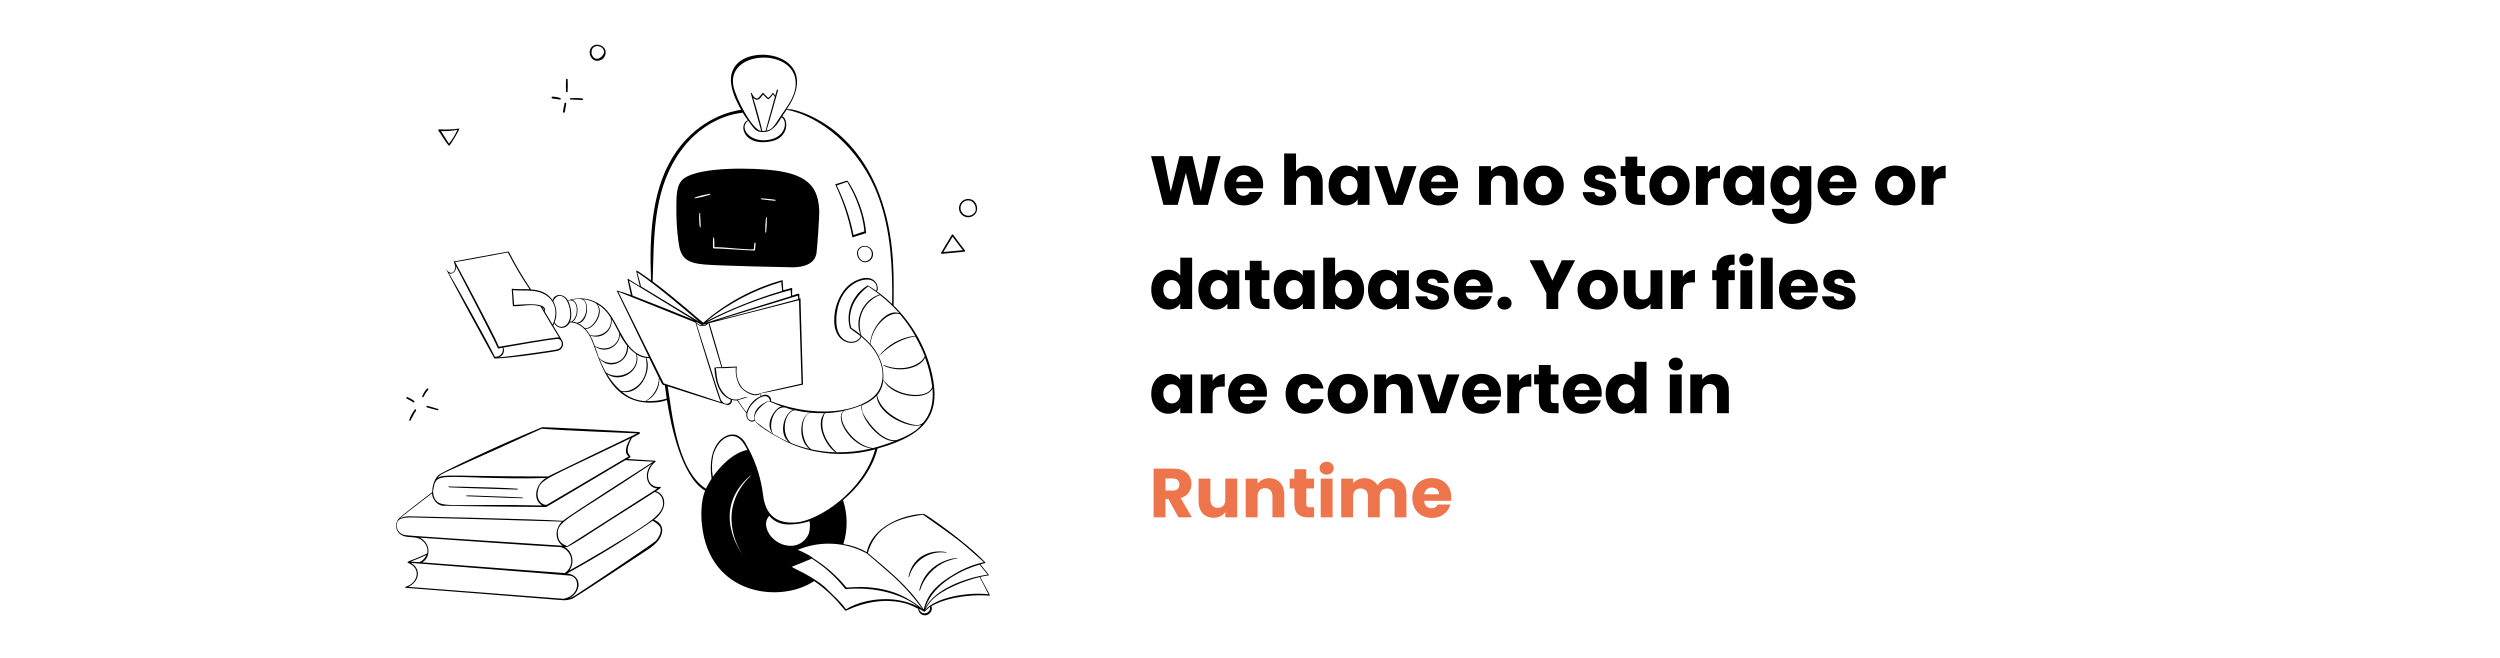 <svg width="1440" height="379" viewBox="0 0 1440 379" fill="none" xmlns="http://www.w3.org/2000/svg">
<rect width="1440" height="379" fill="white"/>
<path d="M328.53 56.53C328.43 56.56 328.346 56.627 328.295 56.718C328.245 56.809 328.232 56.916 328.26 57.016C328.26 57.376 328.422 57.268 330.636 57.394C332.544 57.502 334.236 57.592 335.064 57.592H335.568C335.642 57.573 335.708 57.534 335.762 57.48C335.816 57.427 335.855 57.36 335.874 57.286C335.894 57.214 335.894 57.138 335.875 57.065C335.856 56.992 335.819 56.926 335.766 56.872C335.208 56.314 328.584 56.512 328.53 56.53ZM326.046 45.802C325.911 47.93 325.911 50.065 326.046 52.192C326.046 52.408 325.92 53.2 326.496 53.2C326.612 53.2 326.724 53.156 326.808 53.075C326.892 52.995 326.941 52.885 326.946 52.768C327.089 50.449 327.089 48.122 326.946 45.802C326.946 45.683 326.899 45.569 326.814 45.484C326.73 45.4 326.615 45.352 326.496 45.352C326.377 45.352 326.262 45.4 326.178 45.484C326.094 45.569 326.046 45.683 326.046 45.802ZM318 55.666C317.906 55.711 317.828 55.783 317.776 55.873C317.725 55.963 317.702 56.067 317.712 56.17C317.712 56.872 318.504 56.8 319.602 56.926C320.611 57.018 321.614 57.162 322.608 57.358C322.703 57.353 322.793 57.317 322.867 57.257C322.94 57.197 322.993 57.115 323.017 57.023C323.041 56.931 323.035 56.834 323 56.745C322.966 56.657 322.904 56.582 322.824 56.53C321.278 55.965 319.646 55.672 318 55.666ZM325.2 59.446C324.192 64.09 324.03 64.936 324.732 64.936C325.434 64.936 325.362 64.648 326.172 59.698C326.172 59.068 325.2 58.816 325.2 59.446ZM340.302 27.748C338.376 30.826 340.914 35.74 344.748 34.948C345.839 34.81 346.846 34.293 347.593 33.486C348.34 32.68 348.779 31.636 348.834 30.538C349.248 26.2 342.786 23.788 340.302 27.748ZM341.4 32.41C341.05 31.887 340.823 31.291 340.736 30.668C340.649 30.045 340.703 29.41 340.896 28.81C342.048 25.21 347.376 26.164 347.934 29.638C348.312 31.744 343.83 36.154 341.4 32.41ZM252.948 74.494C252.847 74.498 252.75 74.53 252.667 74.588C252.585 74.645 252.521 74.726 252.483 74.819C252.444 74.912 252.434 75.014 252.453 75.113C252.472 75.212 252.519 75.304 252.588 75.376C253.524 76.384 256.818 82.288 258.708 84.034C259.572 83.332 264.918 74.53 264.594 74.044C260.738 74.596 256.835 74.746 252.948 74.494ZM263.46 74.8C262.195 77.643 260.561 80.306 258.6 82.72L254.028 75.52C257.189 75.631 260.353 75.389 263.46 74.8ZM238.224 231.85C238.344 231.85 238.459 231.805 238.548 231.724C238.599 231.676 238.64 231.617 238.668 231.552C238.696 231.487 238.71 231.417 238.71 231.346C238.71 231.276 238.696 231.206 238.668 231.141C238.64 231.076 238.599 231.017 238.548 230.968C237.327 229.969 235.937 229.195 234.444 228.682C234.3 228.693 234.165 228.757 234.066 228.862C234.014 228.94 233.987 229.03 233.987 229.123C233.987 229.216 234.014 229.307 234.066 229.384C234.066 229.492 234.264 229.582 235.416 230.194C236.304 230.607 237.148 231.107 237.936 231.688C238.008 231.777 238.111 231.835 238.224 231.85ZM238.8 236.062C237.487 237.875 236.433 239.862 235.668 241.966C235.659 242.058 235.68 242.151 235.729 242.229C235.778 242.307 235.851 242.367 235.938 242.398H236.1C236.165 242.397 236.228 242.38 236.284 242.349C236.341 242.317 236.389 242.273 236.424 242.218L237.252 240.688C238.044 239.248 239.052 237.268 239.574 236.71C239.668 236.61 239.72 236.478 239.72 236.341C239.72 236.204 239.668 236.072 239.574 235.972C239.536 235.896 239.476 235.833 239.401 235.793C239.326 235.752 239.24 235.735 239.155 235.745C239.071 235.755 238.991 235.791 238.928 235.848C238.864 235.904 238.819 235.979 238.8 236.062ZM246.63 224.578C246.708 224.495 246.758 224.39 246.774 224.277C246.79 224.165 246.771 224.05 246.72 223.948C246.65 223.838 246.541 223.757 246.415 223.721C246.29 223.684 246.155 223.695 246.036 223.75C244.797 225.086 243.82 226.643 243.156 228.34C243.149 228.399 243.153 228.458 243.169 228.514C243.185 228.571 243.213 228.623 243.25 228.669C243.287 228.714 243.333 228.751 243.385 228.779C243.437 228.806 243.494 228.822 243.552 228.826C243.66 228.833 243.767 228.8 243.853 228.734C243.939 228.668 243.999 228.573 244.02 228.466C244.588 227.307 245.282 226.215 246.09 225.208C246.486 224.794 246.594 224.65 246.63 224.578ZM246.198 233.776C246.14 233.761 246.08 233.757 246.02 233.765C245.961 233.773 245.904 233.793 245.852 233.823C245.8 233.853 245.755 233.893 245.718 233.941C245.682 233.988 245.655 234.043 245.64 234.1C245.625 234.158 245.621 234.219 245.629 234.278C245.637 234.337 245.656 234.395 245.687 234.447C245.717 234.498 245.757 234.544 245.804 234.58C245.852 234.616 245.906 234.643 245.964 234.658C246.342 234.766 251.778 236.332 252.192 236.332C252.273 236.323 252.35 236.291 252.414 236.24C252.477 236.189 252.525 236.122 252.552 236.044C252.575 235.962 252.572 235.874 252.543 235.794C252.514 235.713 252.46 235.643 252.39 235.594C252.12 235.396 246.27 233.794 246.198 233.776ZM549.048 135.244C548.997 135.18 548.931 135.128 548.856 135.093C548.781 135.059 548.699 135.043 548.616 135.046C548.544 135.046 548.474 135.067 548.414 135.105C548.353 135.143 548.305 135.198 548.274 135.262C546.474 138.106 542.658 144.622 542.262 145.306C542.171 145.368 542.102 145.457 542.066 145.561C542.03 145.665 542.03 145.778 542.064 145.882C542.085 145.976 542.138 146.059 542.213 146.119C542.289 146.178 542.382 146.209 542.478 146.206C556.212 144.928 555.762 145.072 555.924 144.676C556.086 144.28 556.302 145.144 549.048 135.244ZM554.592 144.118L543.378 145.144C544.818 142.822 547.284 138.7 548.364 136.882C548.508 136.648 548.616 136.45 548.706 136.324C551.694 140.374 553.674 143.002 554.592 144.118ZM560.874 115.696C560.004 115.026 558.946 114.645 557.848 114.605C556.75 114.566 555.668 114.87 554.751 115.475C553.835 116.08 553.13 116.956 552.735 117.981C552.341 119.007 552.276 120.129 552.55 121.193C552.825 122.256 553.424 123.208 554.265 123.914C555.106 124.621 556.147 125.047 557.242 125.133C558.337 125.22 559.432 124.962 560.373 124.397C561.315 123.831 562.056 122.986 562.494 121.978C562.865 120.887 562.909 119.712 562.621 118.596C562.333 117.48 561.726 116.472 560.874 115.696ZM554.106 122.41C553.522 121.614 553.223 120.645 553.258 119.658C553.293 118.671 553.659 117.725 554.298 116.972C554.936 116.219 555.81 115.703 556.778 115.507C557.746 115.312 558.751 115.448 559.632 115.894C560.568 116.506 561.286 117.397 561.684 118.442C562.081 119.486 562.138 120.63 561.846 121.708C561.509 122.416 560.993 123.024 560.349 123.472C559.706 123.92 558.957 124.193 558.176 124.264C557.395 124.334 556.609 124.201 555.896 123.876C555.182 123.551 554.565 123.046 554.106 122.41ZM494.724 142.984C491.97 145.846 494.904 152.2 499.53 150.904C500.45 150.624 501.261 150.069 501.857 149.315C502.452 148.56 502.802 147.641 502.861 146.682C502.92 145.722 502.684 144.768 502.185 143.946C501.686 143.125 500.948 142.475 500.07 142.084C499.192 141.679 498.212 141.548 497.258 141.709C496.304 141.869 495.421 142.314 494.724 142.984ZM502.158 146.026C502.22 146.848 502.04 147.669 501.64 148.389C501.24 149.108 500.638 149.695 499.908 150.076C495.804 152.164 493.014 146.476 494.742 143.83C495.229 143.124 495.927 142.589 496.736 142.303C497.545 142.017 498.424 141.995 499.247 142.238C500.07 142.482 500.794 142.98 501.317 143.66C501.84 144.34 502.134 145.169 502.158 146.026ZM490.908 136.414C490.818 136.558 490.908 136.774 491.106 136.72C499.206 134.164 498.9 134.308 498.882 134.056C497.442 117.46 488.352 103.87 487.956 104.014C481.08 106.264 480.99 106.048 481.152 106.39C485.684 115.936 488.963 126.028 490.908 136.414ZM488.154 105.004C496.668 119.404 497.622 130.636 497.856 133.3C495.552 134.038 493.914 134.56 491.646 135.406C489.675 125.496 486.413 115.886 481.944 106.822C488.352 104.608 487.956 104.662 488.154 105.004ZM405.966 152.38C414.714 153.118 452.658 153.928 456.366 153.964C462.738 153.964 469.308 152.164 470.298 145.81C470.694 143.218 472.098 123.886 471.864 120.61C471.09 109.054 466.806 100.918 446.664 98.236C434.874 96.67 403.77 95.806 394.122 102.664C389.154 106.264 389.73 113.572 389.586 119.062C389.5 125.53 389.866 131.996 390.684 138.412C391.8 148.168 394.662 151.426 405.966 152.38ZM441.318 133.786C441.298 133.842 441.261 133.889 441.213 133.923C441.164 133.956 441.107 133.974 441.048 133.974C440.989 133.974 440.932 133.956 440.884 133.923C440.835 133.889 440.799 133.842 440.778 133.786C440.733 130.966 440.877 128.146 441.21 125.344C441.21 125.128 441.642 125.092 441.696 125.344C441.76 128.164 441.634 130.984 441.318 133.786ZM438.6 114.22C439.932 114.31 445.8 114.832 446.502 115.066C446.754 115.156 446.844 115.624 446.502 115.678C445.818 115.678 439.86 114.994 438.528 114.796C438.132 114.742 438.222 114.202 438.6 114.22ZM410.772 136.954C410.793 136.899 410.829 136.852 410.878 136.818C410.926 136.785 410.983 136.767 411.042 136.767C411.101 136.767 411.158 136.785 411.207 136.818C411.255 136.852 411.292 136.899 411.312 136.954C411.508 138.747 411.556 140.554 411.456 142.354C419.034 142.354 426.558 143.74 434.136 143.632C434.244 142.408 434.352 141.22 434.532 140.032C434.532 139.636 435.234 139.744 435.216 140.032C435.216 141.346 435.018 142.642 434.874 143.938C434.874 144.039 434.834 144.135 434.763 144.206C434.693 144.277 434.596 144.316 434.496 144.316C430.572 144.316 414.984 143.02 411.096 143.092C410.992 143.088 410.894 143.045 410.821 142.972C410.748 142.898 410.705 142.8 410.7 142.696C410.58 140.783 410.604 138.864 410.772 136.954ZM403.572 130.87C403.553 130.917 403.521 130.957 403.479 130.986C403.438 131.014 403.388 131.029 403.338 131.029C403.288 131.029 403.239 131.014 403.197 130.986C403.155 130.957 403.123 130.917 403.104 130.87C402.705 128.22 402.608 125.533 402.816 122.86C402.816 122.608 403.266 122.68 403.284 122.86C403.266 124.3 403.752 130.258 403.554 130.87H403.572ZM408.972 111.628C409.026 111.653 409.071 111.692 409.103 111.741C409.135 111.791 409.152 111.848 409.152 111.907C409.152 111.966 409.135 112.024 409.103 112.074C409.071 112.123 409.026 112.162 408.972 112.186C406.103 113.072 403.182 113.776 400.224 114.292C398.496 113.626 408.558 111.556 408.936 111.628H408.972ZM529.482 339.994C529.482 340.138 529.86 340.282 529.896 340.138C531.047 336.393 533.01 332.948 535.646 330.048C538.281 327.148 541.523 324.865 545.142 323.362C547.174 322.582 549.27 321.98 551.406 321.562C554.898 320.932 534 320.878 529.482 339.994ZM523.65 332.308C524.889 327.769 527.751 323.842 531.692 321.271C535.633 318.7 540.38 317.664 545.034 318.358C545.196 318.358 545.232 318.088 545.034 318.052C538.014 316.486 526.062 318.862 523.272 332.182C523.2 332.308 523.614 332.434 523.65 332.308Z" fill="black"/>
<path d="M564.6 332.309C566.202 331.949 567.804 331.643 569.424 331.409C569.928 331.409 569.676 330.977 564.708 325.037C567.462 324.281 567.912 324.371 567.606 324.029C555.744 311.537 532.74 295.913 532.128 295.949C518.304 296.561 501.996 304.391 499.26 318.035C495.091 315.679 490.529 314.1 485.796 313.373C488.348 305.112 488.272 296.263 485.58 288.047C502.644 273.647 505.2 258.923 505.488 258.365C536.088 249.995 541.578 236.171 536.772 215.165C533.311 200.256 525.661 186.647 514.722 175.943C514.596 164.081 516.162 140.663 508.062 116.255C492.744 70.031 457.104 63.209 456.132 63.047C455.166 62.912 454.191 62.858 453.216 62.885C473.7 32.645 435.054 24.725 424.146 37.199C417.918 44.399 422.04 54.659 426.864 63.245C421.086 64.109 403.464 67.925 389.874 86.861C375.6 106.841 373.89 134.399 374.988 161.453C367.23 155.909 366.348 155.405 366.474 156.053C366.816 157.547 368.112 163.433 368.526 164.837L361.758 160.607C361.596 160.499 361.434 160.607 361.452 160.841C362.046 163.901 362.73 166.925 363.378 169.967C360.685 168.936 357.939 168.047 355.152 167.303C357.24 171.713 366.744 191.279 373.746 205.661C360.138 204.923 357.42 187.661 349.59 178.895C346.856 175.79 343.258 173.571 339.257 172.523C335.255 171.474 331.031 171.643 327.126 173.009C324.084 168.131 318.72 169.733 318.36 173.009C315.372 168.599 311.16 167.087 305.886 166.745C301.16 159.758 296.874 152.484 293.052 144.965C293.031 144.927 292.999 144.897 292.961 144.878C292.922 144.858 292.879 144.851 292.836 144.857C284.682 146.369 261.246 150.599 261.282 150.653C262.182 152.651 262.794 154.127 261.588 156.053C260.022 158.555 257.682 156.053 257.448 155.603C252.588 147.737 284.646 206.543 284.826 206.525C295.626 206.237 319.89 202.403 320.934 202.151C321.617 202.03 322.258 201.739 322.798 201.304C323.337 200.869 323.758 200.304 324.021 199.662C324.283 199.021 324.379 198.323 324.298 197.635C324.218 196.946 323.965 196.289 323.562 195.725L318.648 187.607C318.943 187.119 319.196 186.607 319.404 186.077C320.412 189.137 325.776 190.451 328.278 185.699C333.678 185.699 337.836 189.911 340.176 194.537C345.018 204.167 349.59 234.029 377.292 231.815C379.631 231.701 381.938 231.227 384.132 230.411C386.526 245.801 392.664 274.655 406.128 282.611C403.86 288.191 403.626 296.309 404.328 302.285C408.594 343.325 449.886 347.573 468.948 334.685C481.422 343.199 486.444 352.055 487.164 351.785C488.568 351.209 489.936 350.561 491.358 349.985C506.928 343.865 518.358 346.529 522.912 347.969C524.978 348.724 526.987 349.626 528.924 350.669C528.94 351.481 529.213 352.268 529.705 352.915C530.197 353.562 530.882 354.036 531.66 354.269C535.26 355.259 537.654 351.245 536.448 349.211C541.974 345.611 555.222 342.011 569.874 343.091C570.576 343.001 570 342.587 564.6 332.309ZM568.884 330.995C556.806 332.633 537.906 339.383 532.884 350.435C536.484 337.835 551.622 328.835 564.24 325.235C564.24 325.199 567.372 329.069 568.938 330.995H568.884ZM522.57 298.199C525.72 297.371 528.42 297.065 531.57 296.399C553.458 311.933 551.73 310.475 566.706 323.813C560.472 325.197 554.519 327.631 549.102 331.013C540.624 336.053 534.27 341.525 532.056 351.083C523.362 337.457 509.844 327.053 499.872 318.557C502.752 308.603 509.214 301.709 522.624 298.199H522.57ZM502.77 258.095C491.232 256.727 480.558 240.419 486.408 236.495C489.785 235.785 493.087 234.761 496.272 233.435C494.904 240.491 507.306 255.143 515.388 253.973C511.291 255.627 507.088 257.004 502.806 258.095H502.77ZM434.37 241.895C431.904 243.227 428.574 240.653 431.598 235.145C434.28 230.249 442.272 224.633 443.604 231.113C443.321 231.001 443.025 230.928 442.722 230.897C442.142 231.082 441.586 231.336 441.066 231.653C432.408 236.063 434.856 241.607 434.478 241.823L434.37 241.895ZM430.338 228.575C426.414 229.133 425.154 230.987 421.338 229.727C419.596 229.133 418.072 228.029 416.964 226.559C412.878 222.185 412.896 216.173 412.32 212.051C416.164 212.135 420.009 212.021 423.84 211.709C423.515 215.24 424.215 218.79 425.856 221.933C428.25 226.073 435.234 229.259 437.826 226.829C437.841 227.306 437.945 227.776 438.132 228.215C437.162 228.675 436.229 229.211 435.342 229.817C432.829 231.779 430.95 234.441 429.942 237.467C428.12 235.262 426.459 232.928 424.974 230.483C425.352 230.483 429.456 229.115 430.374 228.827C430.417 228.836 430.462 228.828 430.499 228.805C430.537 228.781 430.563 228.744 430.572 228.701C430.582 228.658 430.574 228.613 430.55 228.576C430.527 228.538 430.489 228.512 430.446 228.503L430.338 228.575ZM455.43 167.105C455.43 168.383 455.646 169.301 455.61 170.579C449.814 172.271 407.838 185.501 406.506 185.969C422.099 177.861 438.544 171.511 455.538 167.033L455.43 167.105ZM407.028 184.961C419.752 174.692 434.369 167.023 450.048 162.389C450.048 164.189 450.426 165.719 450.462 167.555C435.528 172.017 421.027 177.818 407.136 184.889L407.028 184.961ZM416.028 211.529C416.028 211.349 408.918 186.797 408.594 186.113L460.2 172.919C460.416 179.165 461.604 217.415 461.694 220.997C461.514 220.997 437.682 226.397 437.664 226.577C436.831 226.962 435.918 227.147 435 227.117C432.135 226.72 429.483 225.384 427.458 223.319C426.15 221.639 425.204 219.707 424.68 217.644C424.156 215.58 424.067 213.431 424.416 211.331C424.506 210.989 424.758 211.223 416.082 211.457L416.028 211.529ZM411.744 184.871C412.932 184.457 458.274 170.669 459.516 170.327C459.516 171.083 459.786 171.515 459.75 172.271C445.17 176.285 412.428 184.691 411.798 184.799L411.744 184.871ZM407.136 186.419C406.686 186.775 406.169 187.038 405.616 187.192C405.062 187.346 404.484 187.389 403.914 187.317C403.344 187.245 402.794 187.06 402.297 186.772C401.799 186.485 401.364 186.102 401.016 185.645C401.051 185.617 401.079 185.581 401.098 185.54C401.117 185.5 401.126 185.455 401.124 185.411C401.322 185.537 403.41 186.707 404.274 187.211C405.263 187.005 406.237 186.734 407.19 186.401L407.136 186.419ZM408.144 186.203C408.36 188.003 415.452 211.403 415.506 211.547C414.172 211.441 412.83 211.502 411.51 211.727C411.834 219.179 413.778 227.405 420.726 230.105C421.536 232.553 417.216 234.227 415.164 230.105C414.39 228.485 402.384 190.037 401.106 186.239C401.552 186.745 402.102 187.148 402.718 187.421C403.335 187.695 404.003 187.831 404.677 187.82C405.351 187.81 406.015 187.654 406.623 187.362C407.231 187.07 407.769 186.65 408.198 186.131L408.144 186.203ZM442.74 231.095C442.74 231.095 449.454 233.885 450.138 234.119C447.348 234.335 439.824 243.335 445.044 249.761C444.18 249.221 435.63 243.749 435.018 242.309C433.092 237.593 440.22 232.193 442.794 231.023L442.74 231.095ZM453.684 235.253C454.76 235.636 455.869 235.919 456.996 236.099C451.74 237.611 447.996 249.851 454.476 254.693C451.296 253.327 448.221 251.727 445.278 249.905C441.93 244.397 446.52 231.995 453.738 235.181L453.684 235.253ZM457.968 236.333C460.77 236.956 463.607 237.407 466.464 237.683C460.506 239.681 459.462 253.595 466.194 258.563C462.576 257.71 459.031 256.573 455.592 255.161C449.4 249.869 451.92 236.801 458.022 236.261L457.968 236.333ZM466.86 237.719C469.48 237.971 472.113 238.061 474.744 237.989C469.56 244.541 475.428 256.421 481.188 260.525C476.532 260.394 471.897 259.828 467.346 258.833C461.01 254.621 460.38 239.447 466.914 237.647L466.86 237.719ZM475.14 237.989C478.74 237.87 482.323 237.442 485.85 236.711C480.45 241.013 490.026 256.871 501.96 258.311C495.361 259.897 488.586 260.635 481.8 260.507C469.614 248.573 474.492 238.979 475.194 237.917L475.14 237.989ZM516.954 253.343C507.864 255.647 497.316 239.879 496.686 236.909C496.482 235.756 496.44 234.581 496.56 233.417C499.687 232.191 502.539 230.356 504.948 228.017C505.884 239.771 525.342 247.349 530.652 244.685C527.178 249.707 517.062 253.253 517.008 253.271L516.954 253.343ZM531.912 243.263C531.275 243.9 530.499 244.381 529.644 244.667C525.252 245.981 507.432 239.267 505.218 227.693C507.296 225.171 508.552 222.075 508.818 218.819C513.012 228.305 533.19 231.653 537.132 223.769C537.87 232.931 535.62 238.817 531.966 243.191L531.912 243.263ZM532.614 205.229C530.814 210.071 520.014 214.751 509.214 210.287C508.89 210.143 508.818 210.575 508.962 210.647C519.096 215.327 530.688 211.493 532.812 205.931C534.853 211.331 536.237 216.958 536.934 222.689C535.044 230.375 515.496 228.737 508.746 218.585C509.141 214.017 508.236 209.43 506.136 205.355C507.054 204.329 515.244 195.545 527.178 193.781C529.291 197.429 531.127 201.232 532.668 205.157L532.614 205.229ZM527.034 193.421C522.937 193.882 518.975 195.162 515.382 197.184C511.789 199.206 508.639 201.93 506.118 205.193C504.869 202.687 503.296 200.357 501.438 198.263C501.564 197.435 501.636 196.607 501.798 195.779C503.598 186.779 512.76 178.877 518.376 181.001C521.649 184.844 524.565 188.977 527.088 193.349L527.034 193.421ZM517.836 180.371C510.636 177.545 501.24 189.641 501.24 198.047C499.651 196.304 497.936 194.68 496.11 193.187C492.15 179.543 501.636 171.713 506.91 169.967C510.893 173.051 514.57 176.511 517.89 180.299L517.836 180.371ZM489.558 189.101C489.558 189.209 493.86 192.161 495.714 193.619C493.806 199.019 481.152 199.019 481.728 183.593C482.466 163.919 497.64 159.095 502.356 161.633C503.404 162.148 504.226 163.031 504.664 164.113C505.102 165.196 505.126 166.401 504.732 167.501C504.48 167.339 501.258 165.161 499.836 164.351C496.675 166.243 494.014 168.866 492.078 172.001C490.482 174.515 489.433 177.336 488.999 180.282C488.564 183.229 488.755 186.233 489.558 189.101ZM490.368 188.849C490.188 188.741 485.724 175.889 500.088 164.945C502.446 166.511 504.372 167.897 506.604 169.625C496.308 172.937 492.078 185.177 495.714 192.737C494.017 191.328 492.231 190.029 490.368 188.849ZM422.4 49.277C418.692 28.163 460.326 27.335 458.256 49.565C457.572 56.945 452.19 62.741 448.428 68.753C444.972 74.279 443.874 74.711 441.48 75.197C442.83 71.399 446.988 55.991 448.14 52.085C448.183 51.999 448.19 51.899 448.16 51.808C448.13 51.717 448.064 51.642 447.978 51.599C447.892 51.556 447.793 51.549 447.702 51.579C447.611 51.609 447.535 51.675 447.492 51.761C447.15 52.877 446.826 53.993 446.52 55.127C444.324 52.031 445.962 53.759 442.488 56.423C439.968 54.173 439.608 52.985 439.122 53.669C438.369 54.772 437.493 55.786 436.512 56.693C434.298 57.053 433.2 54.047 433.074 53.687C432.948 53.327 432.426 53.579 432.498 53.795C432.57 54.011 438.186 74.711 438.456 75.395C433.56 75.197 423.642 56.495 422.4 49.277ZM440.796 75.971C446.196 75.467 449.436 68.627 450.12 67.601C453.45 69.023 453.18 77.879 444.414 80.201C432.318 83.351 425.046 73.469 430.968 69.527C434.766 74.585 435.288 76.475 440.778 75.971H440.796ZM439.086 75.467C439.086 74.675 434.82 59.105 433.848 56.405C436.422 58.565 437.556 57.179 439.5 54.425C440.148 55.109 442.272 57.431 442.65 57.143C443.691 56.365 444.571 55.393 445.242 54.281L446.358 55.775C445.656 58.349 440.958 75.305 440.958 75.323C440.331 75.405 439.7 75.453 439.068 75.467H439.086ZM390 89.957C405.66 65.729 427.476 65.171 427.8 64.883C428.68 66.398 429.66 67.854 430.734 69.239C425.172 71.525 428.124 84.827 444.432 81.353C454.638 79.175 454.17 68.321 450.534 66.953C451.38 65.693 452.334 64.451 453.108 63.209C471.36 66.593 495.21 83.999 506.082 113.717C513.192 133.157 514.182 154.361 513.858 175.115C511.052 172.4 508.043 169.903 504.858 167.645C506.388 168.095 506.226 158.969 497.442 160.193C492.687 161.114 488.477 163.852 485.706 167.825C482.684 172.124 480.914 177.177 480.594 182.423C479.226 198.821 493.626 200.423 496.11 193.979C508.224 203.735 510.51 215.795 506.676 223.913C501.276 235.379 474.726 242.867 444.108 231.113C444.203 230.693 444.201 230.258 444.101 229.84C444.001 229.421 443.807 229.032 443.532 228.701C442.236 226.901 440.328 227.171 438.348 227.981C438.173 227.559 438.088 227.105 438.096 226.649C442.488 225.965 462.036 221.681 462.342 221.573C462.648 221.465 462.522 221.357 462.522 221.285C462.36 214.895 461.136 175.799 461.1 172.235C461.19 172.019 461.1 171.677 460.722 171.785L460.398 171.893C460.398 168.293 461.136 168.815 456.24 170.237C456.24 166.313 456.51 165.737 455.97 165.881C454.35 166.295 452.748 166.727 451.146 167.195C451.146 165.395 450.858 163.469 450.786 161.597C450.785 161.565 450.776 161.533 450.761 161.505C450.745 161.477 450.724 161.452 450.698 161.434C450.672 161.415 450.643 161.402 450.611 161.396C450.58 161.39 450.547 161.391 450.516 161.399C433.734 166.071 418.21 174.442 405.084 185.897C404.904 186.005 389.01 171.713 375.924 162.101C376.752 137.639 375.978 111.701 390 89.957ZM367.05 156.863C377.58 163.667 400.494 183.359 402.6 185.249L369.192 164.963C368.958 163.451 367.356 158.213 367.05 156.863ZM362.298 161.579C373.944 168.635 399.63 184.385 399.72 184.457C394.32 181.865 364.908 170.471 364.368 170.273C363.756 167.303 363 164.531 362.298 161.579ZM356.106 167.987C361.956 170.363 400.53 185.789 400.584 185.789C402.888 193.655 414.102 230.375 415.182 231.635C414.48 231.419 383.52 221.105 382.314 220.835C382.242 220.601 356.214 168.167 356.106 167.987ZM258.6 157.439C260.616 158.249 262.956 156.161 262.722 153.479C265.8 159.401 285.402 196.841 286.734 200.531C286.86 200.855 286.914 200.765 289.542 200.279C289.713 200.934 289.721 201.62 289.567 202.279C289.414 202.938 289.102 203.55 288.659 204.062C288.216 204.574 287.656 204.97 287.026 205.217C286.396 205.465 285.715 205.555 285.042 205.481C282 198.821 260.526 160.445 258.6 157.439ZM320.79 201.323C319.44 201.683 292.782 205.553 287.22 205.823C287.789 205.661 288.318 205.382 288.772 205.002C289.226 204.623 289.595 204.152 289.855 203.62C290.115 203.089 290.26 202.508 290.28 201.917C290.301 201.326 290.197 200.737 289.974 200.189C290.352 200.189 318.882 194.933 321.582 195.257C323.958 195.527 324.912 200.225 320.826 201.323H320.79ZM321.978 194.357C320.97 193.925 289.272 199.397 287.364 199.757C284.97 193.331 262.434 151.373 262.164 150.977C270.336 149.645 290.298 145.793 292.548 145.397C296.247 152.729 300.42 159.812 305.04 166.601C302.16 166.457 298.434 166.709 295.014 166.331C294.947 166.331 294.883 166.357 294.836 166.404C294.789 166.452 294.762 166.516 294.762 166.583C295.086 169.751 295.086 172.955 295.428 176.123C295.428 176.339 295.878 176.375 295.914 176.375C301.026 176.501 306.318 174.773 311.358 176.519C312.492 178.697 321.69 193.871 322.014 194.357H321.978ZM312.258 177.005C312.655 177.225 312.99 177.541 313.233 177.925C313.475 178.309 313.616 178.748 313.644 179.201C312.906 177.995 312.402 177.167 312.294 177.005H312.258ZM318.306 186.995L313.86 179.633C315.66 173.711 302.178 175.403 296.148 175.637C295.842 172.595 295.77 170.237 295.464 167.141C300.72 167.645 306.084 166.745 311.16 168.419C318.72 170.921 322.23 178.499 318.342 186.995H318.306ZM328.17 183.539C326.964 188.939 321.546 189.821 319.512 185.555C320.276 183.608 320.596 181.515 320.45 179.429C320.304 177.343 319.694 175.316 318.666 173.495C318.666 173.315 320.466 169.481 323.508 170.579C327.738 172.001 329.052 179.759 328.206 183.539H328.17ZM329.142 185.213C328.879 185.194 328.614 185.194 328.35 185.213C329.79 182.027 328.854 176.213 327.198 173.189C333.138 171.353 333.804 182.351 329.178 185.213H329.142ZM329.826 185.213C333.066 183.557 334.2 174.593 329.52 172.613C333.318 171.875 336.36 171.623 337.35 174.845C338.664 179.039 336.522 185.213 332.274 185.933C331.503 185.605 330.692 185.381 329.862 185.267L329.826 185.213ZM336.612 188.813C335.531 187.727 334.278 186.827 332.904 186.149C338.034 186.149 340.104 175.097 335.874 172.325C338.441 172.617 340.928 173.399 343.2 174.629C348.384 179.345 340.878 190.577 336.648 188.813H336.612ZM336.918 189.191C340.392 190.991 348.582 181.307 344.226 175.205C347.3 177.146 349.872 179.786 351.732 182.909C351.833 183.504 351.899 184.105 351.93 184.709C351.93 190.847 345.666 194.483 339.816 192.971C339.013 191.603 338.053 190.335 336.954 189.191H336.918ZM339.942 193.241C341.4 193.833 342.988 194.033 344.548 193.82C346.107 193.607 347.584 192.989 348.83 192.027C350.076 191.065 351.047 189.794 351.648 188.339C352.249 186.884 352.458 185.297 352.254 183.737C353.892 186.419 355.26 189.263 356.754 192.035C356.705 192.815 356.603 193.591 356.448 194.357C355.098 199.577 348.6 202.763 342.57 199.199C341.893 197.137 341.025 195.142 339.978 193.241H339.942ZM342.678 199.487C348.582 204.167 356.952 199.487 357.078 192.791C358.253 195.026 359.633 197.147 361.2 199.127C361.2 210.197 349.77 211.313 344.892 205.913C343.83 202.817 343.488 201.647 342.714 199.487H342.678ZM345.144 206.345C351.264 214.067 362.55 207.983 361.686 199.613C363.036 201.245 364.612 202.675 366.366 203.861C368.868 213.923 356.556 219.665 349.032 214.553C347.535 211.922 346.247 209.178 345.18 206.345H345.144ZM349.464 215.345C357.852 221.231 369.264 213.185 366.816 204.257C368.388 205.243 370.158 205.87 372 206.093C374.808 219.701 363.666 226.937 357.6 225.065C354.369 222.251 351.632 218.917 349.5 215.201L349.464 215.345ZM358.122 225.587C368.058 228.089 375.654 214.301 372.36 206.237C372.893 206.282 373.429 206.282 373.962 206.237C376.194 210.809 378.138 214.787 379.506 217.559C379.499 220.296 378.774 222.983 377.403 225.352C376.032 227.721 374.064 229.689 371.694 231.059C366.682 230.793 361.909 228.831 358.158 225.497L358.122 225.587ZM372.252 230.987C374.635 229.78 376.614 227.904 377.948 225.589C379.281 223.275 379.91 220.621 379.758 217.955C381.81 222.131 381.144 221.375 382.962 221.969C383.268 224.525 383.61 227.063 383.988 229.601C380.2 230.747 376.239 231.216 372.288 230.987H372.252ZM410.592 274.601C409.825 270.393 409.936 266.073 410.916 261.911C413.634 252.515 422.886 246.377 428.7 255.953C429.312 256.979 429.906 258.041 430.5 259.121C419.592 261.245 410.754 274.367 410.592 274.601ZM432.318 274.169C412.752 293.141 424.308 316.073 429.42 321.509C426.45 318.467 408.918 293.951 432.21 273.899C432.282 273.827 432.444 274.043 432.318 274.151V274.169ZM429.6 255.647C428.423 253.278 426.39 251.444 423.912 250.517C417.252 248.717 407.064 256.583 409.872 275.717C409.332 276.527 407.082 280.379 406.578 281.495C389.388 270.443 386.904 235.667 384.618 222.509C391.818 224.903 418.584 233.417 419.358 233.309C420.05 233.206 420.674 232.839 421.101 232.285C421.527 231.731 421.722 231.033 421.644 230.339C422.602 230.622 423.599 230.743 424.596 230.699C426.268 233.256 428.071 235.725 429.996 238.097C429.75 238.991 429.835 239.944 430.235 240.78C430.635 241.617 431.324 242.281 432.174 242.651C432.614 242.839 433.097 242.898 433.569 242.821C434.041 242.745 434.481 242.536 434.838 242.219C436.206 245.819 451.686 254.009 455.484 255.629C470.869 262.105 487.982 263.233 504.084 258.833C497.406 283.079 471.504 299.837 458.688 300.899C439.914 302.429 439.896 286.877 439.086 282.035C437.572 272.731 434.356 263.785 429.6 255.647ZM443.856 308.657C441.102 305.057 440.004 300.485 443.1 297.119C446.466 301.241 451.326 302.519 456.6 301.997C459.902 301.852 463.168 301.246 466.302 300.197C466.687 302.555 466.552 304.97 465.906 307.271C461.46 317.387 449.4 315.695 443.838 308.657H443.856ZM492.456 348.383C490.656 349.06 488.93 349.922 487.308 350.957C484.248 346.529 480.234 343.271 476.346 339.293C472.026 334.901 463.17 330.005 458.346 327.791L456.006 326.495C458.382 325.541 465.69 322.625 467.562 321.761C481.962 331.013 486.372 339.383 487.146 339.293C505.29 337.781 520.032 342.695 528.888 349.463C515.136 342.299 499.53 345.449 492.384 348.401L492.456 348.383ZM525 346.205C508.224 335.099 487.848 338.771 487.56 338.429C482.065 331.725 475.503 325.972 468.138 321.401C468.151 321.376 468.158 321.348 468.158 321.32C468.158 321.292 468.151 321.264 468.138 321.239C465.439 319.388 462.526 317.871 459.462 316.721C465.153 314.34 471.263 313.126 477.432 313.151C483.6 313.175 489.701 314.438 495.372 316.865C496.74 317.441 497.604 318.053 498.972 318.521C498.972 318.521 508.548 326.621 512.94 330.545C519.807 336.614 525.983 343.423 531.354 350.849C529.389 349.102 527.261 347.547 525 346.205ZM529.464 350.705L532.506 352.397C533.515 351.379 534.579 350.418 535.692 349.517C535.77 349.927 535.767 350.348 535.682 350.757C535.597 351.166 535.432 351.554 535.198 351.899C534.963 352.244 534.662 352.54 534.313 352.769C533.964 352.998 533.573 353.156 533.163 353.234C532.753 353.312 532.332 353.308 531.923 353.223C531.514 353.138 531.126 352.974 530.781 352.739C530.436 352.504 530.14 352.204 529.911 351.855C529.682 351.505 529.524 351.115 529.446 350.705H529.464ZM532.776 351.533C533.758 349.418 535.07 347.474 536.664 345.773C542.604 339.545 555.582 334.397 564.24 332.417C566.04 335.693 567.678 338.987 569.334 342.299C557.4 340.895 538.716 344.135 532.758 351.533H532.776ZM268.788 285.401C268.76 285.388 268.729 285.381 268.698 285.381C268.667 285.381 268.637 285.388 268.608 285.401C268.596 285.426 268.589 285.453 268.589 285.482C268.589 285.51 268.596 285.538 268.608 285.563C268.603 285.599 268.606 285.635 268.616 285.67C268.626 285.705 268.644 285.737 268.668 285.765C268.692 285.792 268.722 285.814 268.755 285.829C268.788 285.844 268.824 285.851 268.86 285.851L274.728 286.067C283.728 286.427 298.992 287.003 300.936 287.003C300.985 286.989 301.028 286.959 301.059 286.919C301.089 286.878 301.106 286.828 301.106 286.778C301.106 286.727 301.089 286.677 301.059 286.637C301.028 286.596 300.985 286.567 300.936 286.553C298.452 286.373 288.336 285.977 270.57 285.365L268.788 285.401ZM291 281.801L298.02 281.999C298.053 282.001 298.085 281.997 298.115 281.986C298.146 281.976 298.174 281.959 298.198 281.937C298.221 281.915 298.24 281.888 298.253 281.859C298.266 281.829 298.272 281.797 298.272 281.765C298.275 281.732 298.271 281.698 298.26 281.667C298.25 281.635 298.233 281.606 298.211 281.581C298.19 281.556 298.163 281.535 298.133 281.521C298.104 281.506 298.071 281.497 298.038 281.495C290.838 280.919 275.646 280.577 266.52 280.361H265.8C262.2 280.361 259.5 280.217 258.6 280.163C258.556 280.161 258.511 280.17 258.471 280.189C258.43 280.208 258.394 280.236 258.366 280.271C258.344 280.312 258.333 280.359 258.333 280.406C258.333 280.453 258.344 280.499 258.366 280.541C258.387 280.581 258.418 280.615 258.456 280.64C258.494 280.665 258.537 280.681 258.582 280.685C265.98 281.081 281.586 281.477 291 281.801Z" fill="black"/>
<path d="M376.752 299.422C385.59 292.51 383.124 284.446 377.886 282.934C380.514 281.134 380.838 280.99 380.55 280.558C380.502 280.487 380.43 280.437 380.346 280.417C380.263 280.397 380.175 280.409 380.1 280.45C372.738 281.188 370.47 271.738 377.562 265.96C377.582 265.94 377.598 265.917 377.609 265.89C377.62 265.864 377.626 265.836 377.626 265.807C377.626 265.779 377.62 265.751 377.609 265.725C377.598 265.698 377.582 265.675 377.562 265.654C377.584 265.597 377.584 265.532 377.562 265.474C377.526 265.431 377.477 265.399 377.423 265.383C377.368 265.367 377.31 265.368 377.256 265.384L361.434 264.394C362.712 263.638 363.072 263.584 363.126 263.008C363.18 262.432 360.588 261.118 361.884 257.104C362.368 255.401 363.069 253.768 363.972 252.244C368.868 249.76 368.724 249.706 368.652 249.436C368.614 249.302 368.543 249.179 368.446 249.078C368.348 248.978 368.228 248.903 368.094 248.86C355.368 247.96 312.456 245.926 312.294 246.052C283.494 257.95 254.352 272.17 252.894 273.394C249.546 276.13 248.916 281.566 248.952 283.492C229.8 298.216 229.656 298.432 228.81 300.07C228.176 301.337 227.996 302.782 228.301 304.165C228.605 305.548 229.376 306.784 230.484 307.666C234.984 310.996 239.988 307.504 244.308 312.418C245.08 313.262 245.644 314.274 245.956 315.374C246.269 316.474 246.321 317.631 246.108 318.754C238.728 322.48 233.724 323.344 234.876 324.154C243.012 327.232 240.708 335.962 233.67 337.96C233.6 337.977 233.537 338.018 233.492 338.075C233.447 338.132 233.422 338.203 233.422 338.275C233.422 338.348 233.447 338.419 233.492 338.476C233.537 338.533 233.6 338.573 233.67 338.59C233.958 338.59 316.47 345.034 322.968 345.628C325.273 345.919 327.613 345.647 329.79 344.836C331.068 344.296 371.28 317.836 373.548 316.288C377.148 313.858 380.748 310.744 381.414 306.172C381.738 303.526 380.316 300.826 376.752 299.422ZM236.676 324.226C236.856 324.226 328.134 331.426 328.476 331.57C329.146 331.703 329.781 331.976 330.339 332.369C330.897 332.763 331.366 333.27 331.716 333.856C333.696 338.014 331.266 343.666 324.516 344.908C322.59 344.8 246.792 338.878 235.2 338.032C241.41 335.134 242.958 327.844 236.676 324.226ZM241.896 309.7C312.402 314.686 322.554 315.1 322.896 315.1C324.456 315.512 325.862 316.369 326.941 317.569C328.02 318.768 328.726 320.256 328.97 321.851C329.215 323.446 328.989 325.077 328.319 326.545C327.649 328.012 326.565 329.252 325.2 330.112C322.716 329.932 253.074 324.712 243.21 323.938C248.034 321.166 248.376 313.138 241.896 309.7ZM362.1 262.9C360.57 263.8 316.2 290.098 314.832 290.8C311.88 290.962 308.784 287.704 309.81 282.808C311.268 275.842 313.41 276.544 363.072 252.514C361.092 255.898 358.986 260.578 362.1 262.846V262.9ZM315.786 274.438H315.678C260.544 274.438 256.062 272.872 252.12 275.194C253.92 272.728 253.632 273.394 286.878 258.364C300.216 252.316 310.548 247.564 312.078 246.934C325.92 248.104 360.804 249.31 367.032 249.634C361.974 252.1 318.162 273.106 315.786 274.384V274.438ZM275.592 275.086C287.31 275.41 301.872 275.806 314.58 275.338C309.018 278.236 306.138 287.416 312.276 291.16C261.642 289.954 253.632 293.14 250.464 287.326C249.686 285.813 249.361 284.106 249.528 282.412C250.86 273.61 252.174 274.42 275.592 275.032V275.086ZM256.494 291.286C256.926 291.502 312.294 292.042 314.58 292.042C314.814 292.042 342.858 275.32 360.192 265.042C361.578 265.204 373.188 265.816 376.266 265.924C371.064 269.326 327.846 296.794 324.21 299.998C309.288 298.936 236.442 297.406 236.244 297.406C234.206 297.271 232.168 297.681 230.34 298.594C231.582 297.352 243.534 288.244 248.79 284.194C249.258 289 253.2 291.844 256.494 291.304V291.286ZM378.714 281.35C373.098 284.95 328.8 313.264 326.73 314.56C323.796 313.426 321.69 312.094 321.33 308.134C320.574 299.98 326.604 299.8 375.6 267.022C370.038 272.8 372.81 281.116 378.714 281.368V281.35ZM327.99 328.6C331.032 324.37 330.096 317.548 325.074 315.1C326.874 315.1 324.102 317.476 351.066 299.944C362.028 293.014 375.402 284.554 377.13 283.366C378.161 283.608 379.111 284.113 379.887 284.832C380.664 285.552 381.24 286.461 381.558 287.47C383.826 294.364 375.708 299.476 369.678 303.58C359.778 310.366 334.848 324.874 327.99 328.6ZM324.264 314.362C274.206 311.05 234.84 308.602 233.238 308.206C232.343 308.071 231.493 307.72 230.764 307.182C230.034 306.645 229.446 305.938 229.051 305.123C228.656 304.308 228.465 303.409 228.495 302.503C228.526 301.598 228.776 300.714 229.224 299.926C229.89 300.124 229.224 298.126 236.244 298.018C239.61 298.018 314.598 300.106 323.652 300.448C318.954 305.416 320.07 311.878 324.264 314.434V314.362ZM241.626 323.776C239.646 323.65 238.026 323.578 236.496 323.506C238.836 322.66 243.696 320.626 245.64 319.618C244.865 321.472 243.437 322.977 241.626 323.848V323.776ZM326.784 330.22C343.678 320.984 360.086 310.884 375.942 299.962C377.004 300.556 380.244 302.518 380.532 304.498C380.946 307.324 378.822 310.258 377.886 311.392C376.572 312.994 333.462 341.614 330.852 343.27C329.902 343.868 328.854 344.295 327.756 344.53C334.362 341.848 336.09 331.714 326.784 330.292V330.22Z" fill="black"/>
<path d="M703.12 89.92L695.8 118H687.52L683.04 99.52L678.4 118H670.12L663 89.92H670.32L674.36 110.36L679.36 89.92H686.88L691.68 110.36L695.76 89.92H703.12ZM727.59 106.48C727.59 107.12 727.55 107.787 727.47 108.48H711.99C712.097 109.867 712.537 110.933 713.31 111.68C714.11 112.4 715.084 112.76 716.23 112.76C717.937 112.76 719.124 112.04 719.79 110.6H727.07C726.697 112.067 726.017 113.387 725.03 114.56C724.07 115.733 722.857 116.653 721.39 117.32C719.924 117.987 718.284 118.32 716.47 118.32C714.284 118.32 712.337 117.853 710.63 116.92C708.924 115.987 707.59 114.653 706.63 112.92C705.67 111.187 705.19 109.16 705.19 106.84C705.19 104.52 705.657 102.493 706.59 100.76C707.55 99.027 708.884 97.693 710.59 96.76C712.297 95.827 714.257 95.36 716.47 95.36C718.63 95.36 720.55 95.813 722.23 96.72C723.91 97.627 725.217 98.92 726.15 100.6C727.11 102.28 727.59 104.24 727.59 106.48ZM720.59 104.68C720.59 103.507 720.19 102.573 719.39 101.88C718.59 101.187 717.59 100.84 716.39 100.84C715.244 100.84 714.27 101.173 713.47 101.84C712.697 102.507 712.217 103.453 712.03 104.68H720.59ZM753.395 95.44C755.955 95.44 758.009 96.293 759.555 98C761.102 99.68 761.875 102 761.875 104.96V118H755.075V105.88C755.075 104.387 754.689 103.227 753.915 102.4C753.142 101.573 752.102 101.16 750.795 101.16C749.489 101.16 748.449 101.573 747.675 102.4C746.902 103.227 746.515 104.387 746.515 105.88V118H739.675V88.4H746.515V98.68C747.209 97.693 748.155 96.907 749.355 96.32C750.555 95.733 751.902 95.44 753.395 95.44ZM765.268 106.8C765.268 104.507 765.695 102.493 766.548 100.76C767.428 99.027 768.615 97.693 770.108 96.76C771.602 95.827 773.268 95.36 775.108 95.36C776.682 95.36 778.055 95.68 779.228 96.32C780.428 96.96 781.348 97.8 781.988 98.84V95.68H788.828V118H781.988V114.84C781.322 115.88 780.388 116.72 779.188 117.36C778.015 118 776.642 118.32 775.068 118.32C773.255 118.32 771.602 117.853 770.108 116.92C768.615 115.96 767.428 114.613 766.548 112.88C765.695 111.12 765.268 109.093 765.268 106.8ZM781.988 106.84C781.988 105.133 781.508 103.787 780.548 102.8C779.615 101.813 778.468 101.32 777.108 101.32C775.748 101.32 774.588 101.813 773.628 102.8C772.695 103.76 772.228 105.093 772.228 106.8C772.228 108.507 772.695 109.867 773.628 110.88C774.588 111.867 775.748 112.36 777.108 112.36C778.468 112.36 779.615 111.867 780.548 110.88C781.508 109.893 781.988 108.547 781.988 106.84ZM803.817 111.6L808.657 95.68H815.937L808.017 118H799.577L791.657 95.68H798.977L803.817 111.6ZM839.856 106.48C839.856 107.12 839.816 107.787 839.736 108.48H824.256C824.363 109.867 824.803 110.933 825.576 111.68C826.376 112.4 827.349 112.76 828.496 112.76C830.203 112.76 831.389 112.04 832.056 110.6H839.336C838.963 112.067 838.283 113.387 837.296 114.56C836.336 115.733 835.123 116.653 833.656 117.32C832.189 117.987 830.549 118.32 828.736 118.32C826.549 118.32 824.603 117.853 822.896 116.92C821.189 115.987 819.856 114.653 818.896 112.92C817.936 111.187 817.456 109.16 817.456 106.84C817.456 104.52 817.923 102.493 818.856 100.76C819.816 99.027 821.149 97.693 822.856 96.76C824.563 95.827 826.523 95.36 828.736 95.36C830.896 95.36 832.816 95.813 834.496 96.72C836.176 97.627 837.483 98.92 838.416 100.6C839.376 102.28 839.856 104.24 839.856 106.48ZM832.856 104.68C832.856 103.507 832.456 102.573 831.656 101.88C830.856 101.187 829.856 100.84 828.656 100.84C827.509 100.84 826.536 101.173 825.736 101.84C824.963 102.507 824.483 103.453 824.296 104.68H832.856ZM865.541 95.44C868.154 95.44 870.234 96.293 871.781 98C873.354 99.68 874.141 102 874.141 104.96V118H867.341V105.88C867.341 104.387 866.954 103.227 866.181 102.4C865.408 101.573 864.368 101.16 863.061 101.16C861.754 101.16 860.714 101.573 859.941 102.4C859.168 103.227 858.781 104.387 858.781 105.88V118H851.941V95.68H858.781V98.64C859.474 97.653 860.408 96.88 861.581 96.32C862.754 95.733 864.074 95.44 865.541 95.44ZM889.054 118.32C886.867 118.32 884.894 117.853 883.134 116.92C881.401 115.987 880.027 114.653 879.014 112.92C878.027 111.187 877.534 109.16 877.534 106.84C877.534 104.547 878.041 102.533 879.054 100.8C880.067 99.04 881.454 97.693 883.214 96.76C884.974 95.827 886.947 95.36 889.134 95.36C891.321 95.36 893.294 95.827 895.054 96.76C896.814 97.693 898.201 99.04 899.214 100.8C900.227 102.533 900.734 104.547 900.734 106.84C900.734 109.133 900.214 111.16 899.174 112.92C898.161 114.653 896.761 115.987 894.974 116.92C893.214 117.853 891.241 118.32 889.054 118.32ZM889.054 112.4C890.361 112.4 891.467 111.92 892.374 110.96C893.307 110 893.774 108.627 893.774 106.84C893.774 105.053 893.321 103.68 892.414 102.72C891.534 101.76 890.441 101.28 889.134 101.28C887.801 101.28 886.694 101.76 885.814 102.72C884.934 103.653 884.494 105.027 884.494 106.84C884.494 108.627 884.921 110 885.774 110.96C886.654 111.92 887.747 112.4 889.054 112.4ZM921.919 118.32C919.973 118.32 918.239 117.987 916.719 117.32C915.199 116.653 913.999 115.747 913.119 114.6C912.239 113.427 911.746 112.12 911.639 110.68H918.399C918.479 111.453 918.839 112.08 919.479 112.56C920.119 113.04 920.906 113.28 921.839 113.28C922.693 113.28 923.346 113.12 923.799 112.8C924.279 112.453 924.519 112.013 924.519 111.48C924.519 110.84 924.186 110.373 923.519 110.08C922.853 109.76 921.773 109.413 920.279 109.04C918.679 108.667 917.346 108.28 916.279 107.88C915.213 107.453 914.293 106.8 913.519 105.92C912.746 105.013 912.359 103.8 912.359 102.28C912.359 101 912.706 99.84 913.399 98.8C914.119 97.733 915.159 96.893 916.519 96.28C917.906 95.667 919.546 95.36 921.439 95.36C924.239 95.36 926.439 96.053 928.039 97.44C929.666 98.827 930.599 100.667 930.839 102.96H924.519C924.413 102.187 924.066 101.573 923.479 101.12C922.919 100.667 922.173 100.44 921.239 100.44C920.439 100.44 919.826 100.6 919.399 100.92C918.973 101.213 918.759 101.627 918.759 102.16C918.759 102.8 919.093 103.28 919.759 103.6C920.453 103.92 921.519 104.24 922.959 104.56C924.613 104.987 925.959 105.413 926.999 105.84C928.039 106.24 928.946 106.907 929.719 107.84C930.519 108.747 930.933 109.973 930.959 111.52C930.959 112.827 930.586 114 929.839 115.04C929.119 116.053 928.066 116.853 926.679 117.44C925.319 118.027 923.733 118.32 921.919 118.32ZM947.584 112.2V118H944.104C941.624 118 939.691 117.4 938.304 116.2C936.917 114.973 936.224 112.987 936.224 110.24V101.36H933.504V95.68H936.224V90.24H943.064V95.68H947.544V101.36H943.064V110.32C943.064 110.987 943.224 111.467 943.544 111.76C943.864 112.053 944.397 112.2 945.144 112.2H947.584ZM961.554 118.32C959.367 118.32 957.394 117.853 955.634 116.92C953.901 115.987 952.527 114.653 951.514 112.92C950.527 111.187 950.034 109.16 950.034 106.84C950.034 104.547 950.541 102.533 951.554 100.8C952.567 99.04 953.954 97.693 955.714 96.76C957.474 95.827 959.447 95.36 961.634 95.36C963.821 95.36 965.794 95.827 967.554 96.76C969.314 97.693 970.701 99.04 971.714 100.8C972.727 102.533 973.234 104.547 973.234 106.84C973.234 109.133 972.714 111.16 971.674 112.92C970.661 114.653 969.261 115.987 967.474 116.92C965.714 117.853 963.741 118.32 961.554 118.32ZM961.554 112.4C962.861 112.4 963.967 111.92 964.874 110.96C965.807 110 966.274 108.627 966.274 106.84C966.274 105.053 965.821 103.68 964.914 102.72C964.034 101.76 962.941 101.28 961.634 101.28C960.301 101.28 959.194 101.76 958.314 102.72C957.434 103.653 956.994 105.027 956.994 106.84C956.994 108.627 957.421 110 958.274 110.96C959.154 111.92 960.247 112.4 961.554 112.4ZM983.703 99.4C984.503 98.173 985.503 97.213 986.703 96.52C987.903 95.8 989.236 95.44 990.703 95.44V102.68H988.823C987.116 102.68 985.836 103.053 984.983 103.8C984.129 104.52 983.703 105.8 983.703 107.64V118H976.863V95.68H983.703V99.4ZM992.612 106.8C992.612 104.507 993.039 102.493 993.892 100.76C994.772 99.027 995.959 97.693 997.452 96.76C998.946 95.827 1000.61 95.36 1002.45 95.36C1004.03 95.36 1005.4 95.68 1006.57 96.32C1007.77 96.96 1008.69 97.8 1009.33 98.84V95.68H1016.17V118H1009.33V114.84C1008.67 115.88 1007.73 116.72 1006.53 117.36C1005.36 118 1003.99 118.32 1002.41 118.32C1000.6 118.32 998.946 117.853 997.452 116.92C995.959 115.96 994.772 114.613 993.892 112.88C993.039 111.12 992.612 109.093 992.612 106.8ZM1009.33 106.84C1009.33 105.133 1008.85 103.787 1007.89 102.8C1006.96 101.813 1005.81 101.32 1004.45 101.32C1003.09 101.32 1001.93 101.813 1000.97 102.8C1000.04 103.76 999.572 105.093 999.572 106.8C999.572 108.507 1000.04 109.867 1000.97 110.88C1001.93 111.867 1003.09 112.36 1004.45 112.36C1005.81 112.36 1006.96 111.867 1007.89 110.88C1008.85 109.893 1009.33 108.547 1009.33 106.84ZM1029.6 95.36C1031.17 95.36 1032.55 95.68 1033.72 96.32C1034.92 96.96 1035.84 97.8 1036.48 98.84V95.68H1043.32V117.96C1043.32 120.013 1042.91 121.867 1042.08 123.52C1041.28 125.2 1040.04 126.533 1038.36 127.52C1036.71 128.507 1034.64 129 1032.16 129C1028.85 129 1026.17 128.213 1024.12 126.64C1022.07 125.093 1020.89 122.987 1020.6 120.32H1027.36C1027.57 121.173 1028.08 121.84 1028.88 122.32C1029.68 122.827 1030.67 123.08 1031.84 123.08C1033.25 123.08 1034.37 122.667 1035.2 121.84C1036.05 121.04 1036.48 119.747 1036.48 117.96V114.8C1035.81 115.84 1034.89 116.693 1033.72 117.36C1032.55 118 1031.17 118.32 1029.6 118.32C1027.76 118.32 1026.09 117.853 1024.6 116.92C1023.11 115.96 1021.92 114.613 1021.04 112.88C1020.19 111.12 1019.76 109.093 1019.76 106.8C1019.76 104.507 1020.19 102.493 1021.04 100.76C1021.92 99.027 1023.11 97.693 1024.6 96.76C1026.09 95.827 1027.76 95.36 1029.6 95.36ZM1036.48 106.84C1036.48 105.133 1036 103.787 1035.04 102.8C1034.11 101.813 1032.96 101.32 1031.6 101.32C1030.24 101.32 1029.08 101.813 1028.12 102.8C1027.19 103.76 1026.72 105.093 1026.72 106.8C1026.72 108.507 1027.19 109.867 1028.12 110.88C1029.08 111.867 1030.24 112.36 1031.6 112.36C1032.96 112.36 1034.11 111.867 1035.04 110.88C1036 109.893 1036.48 108.547 1036.48 106.84ZM1069.31 106.48C1069.31 107.12 1069.27 107.787 1069.19 108.48H1053.71C1053.82 109.867 1054.26 110.933 1055.03 111.68C1055.83 112.4 1056.8 112.76 1057.95 112.76C1059.66 112.76 1060.84 112.04 1061.51 110.6H1068.79C1068.42 112.067 1067.74 113.387 1066.75 114.56C1065.79 115.733 1064.58 116.653 1063.11 117.32C1061.64 117.987 1060 118.32 1058.19 118.32C1056 118.32 1054.06 117.853 1052.35 116.92C1050.64 115.987 1049.31 114.653 1048.35 112.92C1047.39 111.187 1046.91 109.16 1046.91 106.84C1046.91 104.52 1047.38 102.493 1048.31 100.76C1049.27 99.027 1050.6 97.693 1052.31 96.76C1054.02 95.827 1055.98 95.36 1058.19 95.36C1060.35 95.36 1062.27 95.813 1063.95 96.72C1065.63 97.627 1066.94 98.92 1067.87 100.6C1068.83 102.28 1069.31 104.24 1069.31 106.48ZM1062.31 104.68C1062.31 103.507 1061.91 102.573 1061.11 101.88C1060.31 101.187 1059.31 100.84 1058.11 100.84C1056.96 100.84 1055.99 101.173 1055.19 101.84C1054.42 102.507 1053.94 103.453 1053.75 104.68H1062.31ZM1091.55 118.32C1089.37 118.32 1087.39 117.853 1085.63 116.92C1083.9 115.987 1082.53 114.653 1081.51 112.92C1080.53 111.187 1080.03 109.16 1080.03 106.84C1080.03 104.547 1080.54 102.533 1081.55 100.8C1082.57 99.04 1083.95 97.693 1085.71 96.76C1087.47 95.827 1089.45 95.36 1091.63 95.36C1093.82 95.36 1095.79 95.827 1097.55 96.76C1099.31 97.693 1100.7 99.04 1101.71 100.8C1102.73 102.533 1103.23 104.547 1103.23 106.84C1103.23 109.133 1102.71 111.16 1101.67 112.92C1100.66 114.653 1099.26 115.987 1097.47 116.92C1095.71 117.853 1093.74 118.32 1091.55 118.32ZM1091.55 112.4C1092.86 112.4 1093.97 111.92 1094.87 110.96C1095.81 110 1096.27 108.627 1096.27 106.84C1096.27 105.053 1095.82 103.68 1094.91 102.72C1094.03 101.76 1092.94 101.28 1091.63 101.28C1090.3 101.28 1089.19 101.76 1088.31 102.72C1087.43 103.653 1086.99 105.027 1086.99 106.84C1086.99 108.627 1087.42 110 1088.27 110.96C1089.15 111.92 1090.25 112.4 1091.55 112.4ZM1113.7 99.4C1114.5 98.173 1115.5 97.213 1116.7 96.52C1117.9 95.8 1119.24 95.44 1120.7 95.44V102.68H1118.82C1117.12 102.68 1115.84 103.053 1114.98 103.8C1114.13 104.52 1113.7 105.8 1113.7 107.64V118H1106.86V95.68H1113.7V99.4ZM663.12 166.8C663.12 164.507 663.547 162.493 664.4 160.76C665.28 159.027 666.467 157.693 667.96 156.76C669.453 155.827 671.12 155.36 672.96 155.36C674.427 155.36 675.76 155.667 676.96 156.28C678.187 156.893 679.147 157.72 679.84 158.76V148.4H686.68V178H679.84V174.8C679.2 175.867 678.28 176.72 677.08 177.36C675.907 178 674.533 178.32 672.96 178.32C671.12 178.32 669.453 177.853 667.96 176.92C666.467 175.96 665.28 174.613 664.4 172.88C663.547 171.12 663.12 169.093 663.12 166.8ZM679.84 166.84C679.84 165.133 679.36 163.787 678.4 162.8C677.467 161.813 676.32 161.32 674.96 161.32C673.6 161.32 672.44 161.813 671.48 162.8C670.547 163.76 670.08 165.093 670.08 166.8C670.08 168.507 670.547 169.867 671.48 170.88C672.44 171.867 673.6 172.36 674.96 172.36C676.32 172.36 677.467 171.867 678.4 170.88C679.36 169.893 679.84 168.547 679.84 166.84ZM690.268 166.8C690.268 164.507 690.695 162.493 691.548 160.76C692.428 159.027 693.615 157.693 695.108 156.76C696.602 155.827 698.268 155.36 700.108 155.36C701.682 155.36 703.055 155.68 704.228 156.32C705.428 156.96 706.348 157.8 706.988 158.84V155.68H713.828V178H706.988V174.84C706.322 175.88 705.388 176.72 704.188 177.36C703.015 178 701.642 178.32 700.068 178.32C698.255 178.32 696.602 177.853 695.108 176.92C693.615 175.96 692.428 174.613 691.548 172.88C690.695 171.12 690.268 169.093 690.268 166.8ZM706.988 166.84C706.988 165.133 706.508 163.787 705.548 162.8C704.615 161.813 703.468 161.32 702.108 161.32C700.748 161.32 699.588 161.813 698.628 162.8C697.695 163.76 697.228 165.093 697.228 166.8C697.228 168.507 697.695 169.867 698.628 170.88C699.588 171.867 700.748 172.36 702.108 172.36C703.468 172.36 704.615 171.867 705.548 170.88C706.508 169.893 706.988 168.547 706.988 166.84ZM731.217 172.2V178H727.737C725.257 178 723.324 177.4 721.937 176.2C720.55 174.973 719.857 172.987 719.857 170.24V161.36H717.137V155.68H719.857V150.24H726.697V155.68H731.177V161.36H726.697V170.32C726.697 170.987 726.857 171.467 727.177 171.76C727.497 172.053 728.03 172.2 728.777 172.2H731.217ZM733.667 166.8C733.667 164.507 734.094 162.493 734.947 160.76C735.827 159.027 737.014 157.693 738.507 156.76C740 155.827 741.667 155.36 743.507 155.36C745.08 155.36 746.454 155.68 747.627 156.32C748.827 156.96 749.747 157.8 750.387 158.84V155.68H757.227V178H750.387V174.84C749.72 175.88 748.787 176.72 747.587 177.36C746.414 178 745.04 178.32 743.467 178.32C741.654 178.32 740 177.853 738.507 176.92C737.014 175.96 735.827 174.613 734.947 172.88C734.094 171.12 733.667 169.093 733.667 166.8ZM750.387 166.84C750.387 165.133 749.907 163.787 748.947 162.8C748.014 161.813 746.867 161.32 745.507 161.32C744.147 161.32 742.987 161.813 742.027 162.8C741.094 163.76 740.627 165.093 740.627 166.8C740.627 168.507 741.094 169.867 742.027 170.88C742.987 171.867 744.147 172.36 745.507 172.36C746.867 172.36 748.014 171.867 748.947 170.88C749.907 169.893 750.387 168.547 750.387 166.84ZM769.015 158.84C769.655 157.8 770.575 156.96 771.775 156.32C772.975 155.68 774.349 155.36 775.895 155.36C777.735 155.36 779.402 155.827 780.895 156.76C782.389 157.693 783.562 159.027 784.415 160.76C785.295 162.493 785.735 164.507 785.735 166.8C785.735 169.093 785.295 171.12 784.415 172.88C783.562 174.613 782.389 175.96 780.895 176.92C779.402 177.853 777.735 178.32 775.895 178.32C774.322 178.32 772.949 178.013 771.775 177.4C770.602 176.76 769.682 175.92 769.015 174.88V178H762.175V148.4H769.015V158.84ZM778.775 166.8C778.775 165.093 778.295 163.76 777.335 162.8C776.402 161.813 775.242 161.32 773.855 161.32C772.495 161.32 771.335 161.813 770.375 162.8C769.442 163.787 768.975 165.133 768.975 166.84C768.975 168.547 769.442 169.893 770.375 170.88C771.335 171.867 772.495 172.36 773.855 172.36C775.215 172.36 776.375 171.867 777.335 170.88C778.295 169.867 778.775 168.507 778.775 166.8ZM787.964 166.8C787.964 164.507 788.39 162.493 789.244 160.76C790.124 159.027 791.31 157.693 792.804 156.76C794.297 155.827 795.964 155.36 797.804 155.36C799.377 155.36 800.75 155.68 801.924 156.32C803.124 156.96 804.044 157.8 804.684 158.84V155.68H811.524V178H804.684V174.84C804.017 175.88 803.084 176.72 801.884 177.36C800.71 178 799.337 178.32 797.764 178.32C795.95 178.32 794.297 177.853 792.804 176.92C791.31 175.96 790.124 174.613 789.244 172.88C788.39 171.12 787.964 169.093 787.964 166.8ZM804.684 166.84C804.684 165.133 804.204 163.787 803.244 162.8C802.31 161.813 801.164 161.32 799.804 161.32C798.444 161.32 797.284 161.813 796.324 162.8C795.39 163.76 794.924 165.093 794.924 166.8C794.924 168.507 795.39 169.867 796.324 170.88C797.284 171.867 798.444 172.36 799.804 172.36C801.164 172.36 802.31 171.867 803.244 170.88C804.204 169.893 804.684 168.547 804.684 166.84ZM825.552 178.32C823.606 178.32 821.872 177.987 820.352 177.32C818.832 176.653 817.632 175.747 816.752 174.6C815.872 173.427 815.379 172.12 815.272 170.68H822.032C822.112 171.453 822.472 172.08 823.112 172.56C823.752 173.04 824.539 173.28 825.472 173.28C826.326 173.28 826.979 173.12 827.432 172.8C827.912 172.453 828.152 172.013 828.152 171.48C828.152 170.84 827.819 170.373 827.152 170.08C826.486 169.76 825.406 169.413 823.912 169.04C822.312 168.667 820.979 168.28 819.912 167.88C818.846 167.453 817.926 166.8 817.152 165.92C816.379 165.013 815.992 163.8 815.992 162.28C815.992 161 816.339 159.84 817.032 158.8C817.752 157.733 818.792 156.893 820.152 156.28C821.539 155.667 823.179 155.36 825.072 155.36C827.872 155.36 830.072 156.053 831.672 157.44C833.299 158.827 834.232 160.667 834.472 162.96H828.152C828.046 162.187 827.699 161.573 827.112 161.12C826.552 160.667 825.806 160.44 824.872 160.44C824.072 160.44 823.459 160.6 823.032 160.92C822.606 161.213 822.392 161.627 822.392 162.16C822.392 162.8 822.726 163.28 823.392 163.6C824.086 163.92 825.152 164.24 826.592 164.56C828.246 164.987 829.592 165.413 830.632 165.84C831.672 166.24 832.579 166.907 833.352 167.84C834.152 168.747 834.566 169.973 834.592 171.52C834.592 172.827 834.219 174 833.472 175.04C832.752 176.053 831.699 176.853 830.312 177.44C828.952 178.027 827.366 178.32 825.552 178.32ZM859.817 166.48C859.817 167.12 859.777 167.787 859.697 168.48H844.217C844.324 169.867 844.764 170.933 845.537 171.68C846.337 172.4 847.31 172.76 848.457 172.76C850.164 172.76 851.35 172.04 852.017 170.6H859.297C858.924 172.067 858.244 173.387 857.257 174.56C856.297 175.733 855.084 176.653 853.617 177.32C852.15 177.987 850.51 178.32 848.697 178.32C846.51 178.32 844.564 177.853 842.857 176.92C841.15 175.987 839.817 174.653 838.857 172.92C837.897 171.187 837.417 169.16 837.417 166.84C837.417 164.52 837.884 162.493 838.817 160.76C839.777 159.027 841.11 157.693 842.817 156.76C844.524 155.827 846.484 155.36 848.697 155.36C850.857 155.36 852.777 155.813 854.457 156.72C856.137 157.627 857.444 158.92 858.377 160.6C859.337 162.28 859.817 164.24 859.817 166.48ZM852.817 164.68C852.817 163.507 852.417 162.573 851.617 161.88C850.817 161.187 849.817 160.84 848.617 160.84C847.47 160.84 846.497 161.173 845.697 161.84C844.924 162.507 844.444 163.453 844.257 164.68H852.817ZM866.625 178.32C865.425 178.32 864.439 177.973 863.665 177.28C862.919 176.56 862.545 175.68 862.545 174.64C862.545 173.573 862.919 172.68 863.665 171.96C864.439 171.24 865.425 170.88 866.625 170.88C867.799 170.88 868.759 171.24 869.505 171.96C870.279 172.68 870.665 173.573 870.665 174.64C870.665 175.68 870.279 176.56 869.505 177.28C868.759 177.973 867.799 178.32 866.625 178.32ZM907.271 149.92L897.551 168.72V178H890.711V168.72L880.991 149.92H888.751L894.191 161.68L899.591 149.92H907.271ZM920.187 178.32C918 178.32 916.027 177.853 914.267 176.92C912.534 175.987 911.16 174.653 910.147 172.92C909.16 171.187 908.667 169.16 908.667 166.84C908.667 164.547 909.174 162.533 910.187 160.8C911.2 159.04 912.587 157.693 914.347 156.76C916.107 155.827 918.08 155.36 920.267 155.36C922.454 155.36 924.427 155.827 926.187 156.76C927.947 157.693 929.334 159.04 930.347 160.8C931.36 162.533 931.867 164.547 931.867 166.84C931.867 169.133 931.347 171.16 930.307 172.92C929.294 174.653 927.894 175.987 926.107 176.92C924.347 177.853 922.374 178.32 920.187 178.32ZM920.187 172.4C921.494 172.4 922.6 171.92 923.507 170.96C924.44 170 924.907 168.627 924.907 166.84C924.907 165.053 924.454 163.68 923.547 162.72C922.667 161.76 921.574 161.28 920.267 161.28C918.934 161.28 917.827 161.76 916.947 162.72C916.067 163.653 915.627 165.027 915.627 166.84C915.627 168.627 916.054 170 916.907 170.96C917.787 171.92 918.88 172.4 920.187 172.4ZM957.536 155.68V178H950.696V174.96C950.002 175.947 949.056 176.747 947.856 177.36C946.682 177.947 945.376 178.24 943.936 178.24C942.229 178.24 940.722 177.867 939.416 177.12C938.109 176.347 937.096 175.24 936.376 173.8C935.656 172.36 935.296 170.667 935.296 168.72V155.68H942.096V167.8C942.096 169.293 942.482 170.453 943.256 171.28C944.029 172.107 945.069 172.52 946.376 172.52C947.709 172.52 948.762 172.107 949.536 171.28C950.309 170.453 950.696 169.293 950.696 167.8V155.68H957.536ZM969.289 159.4C970.089 158.173 971.089 157.213 972.289 156.52C973.489 155.8 974.822 155.44 976.289 155.44V162.68H974.409C972.702 162.68 971.422 163.053 970.569 163.8C969.715 164.52 969.289 165.8 969.289 167.64V178H962.449V155.68H969.289V159.4ZM999.235 161.36H995.555V178H988.715V161.36H986.235V155.68H988.715V155.04C988.715 152.293 989.501 150.213 991.075 148.8C992.648 147.36 994.955 146.64 997.995 146.64C998.501 146.64 998.875 146.653 999.115 146.68V152.48C997.808 152.4 996.888 152.587 996.355 153.04C995.821 153.493 995.555 154.307 995.555 155.48V155.68H999.235V161.36ZM1005.89 153.36C1004.69 153.36 1003.7 153.013 1002.93 152.32C1002.18 151.6 1001.81 150.72 1001.81 149.68C1001.81 148.613 1002.18 147.733 1002.93 147.04C1003.7 146.32 1004.69 145.96 1005.89 145.96C1007.06 145.96 1008.02 146.32 1008.77 147.04C1009.54 147.733 1009.93 148.613 1009.93 149.68C1009.93 150.72 1009.54 151.6 1008.77 152.32C1008.02 153.013 1007.06 153.36 1005.89 153.36ZM1009.29 155.68V178H1002.45V155.68H1009.29ZM1021.09 148.4V178H1014.25V148.4H1021.09ZM1047.08 166.48C1047.08 167.12 1047.04 167.787 1046.96 168.48H1031.48C1031.59 169.867 1032.03 170.933 1032.8 171.68C1033.6 172.4 1034.58 172.76 1035.72 172.76C1037.43 172.76 1038.62 172.04 1039.28 170.6H1046.56C1046.19 172.067 1045.51 173.387 1044.52 174.56C1043.56 175.733 1042.35 176.653 1040.88 177.32C1039.42 177.987 1037.78 178.32 1035.96 178.32C1033.78 178.32 1031.83 177.853 1030.12 176.92C1028.42 175.987 1027.08 174.653 1026.12 172.92C1025.16 171.187 1024.68 169.16 1024.68 166.84C1024.68 164.52 1025.15 162.493 1026.08 160.76C1027.04 159.027 1028.38 157.693 1030.08 156.76C1031.79 155.827 1033.75 155.36 1035.96 155.36C1038.12 155.36 1040.04 155.813 1041.72 156.72C1043.4 157.627 1044.71 158.92 1045.64 160.6C1046.6 162.28 1047.08 164.24 1047.08 166.48ZM1040.08 164.68C1040.08 163.507 1039.68 162.573 1038.88 161.88C1038.08 161.187 1037.08 160.84 1035.88 160.84C1034.74 160.84 1033.76 161.173 1032.96 161.84C1032.19 162.507 1031.71 163.453 1031.52 164.68H1040.08ZM1059.77 178.32C1057.82 178.32 1056.09 177.987 1054.57 177.32C1053.05 176.653 1051.85 175.747 1050.97 174.6C1050.09 173.427 1049.6 172.12 1049.49 170.68H1056.25C1056.33 171.453 1056.69 172.08 1057.33 172.56C1057.97 173.04 1058.76 173.28 1059.69 173.28C1060.54 173.28 1061.2 173.12 1061.65 172.8C1062.13 172.453 1062.37 172.013 1062.37 171.48C1062.37 170.84 1062.04 170.373 1061.37 170.08C1060.7 169.76 1059.62 169.413 1058.13 169.04C1056.53 168.667 1055.2 168.28 1054.13 167.88C1053.06 167.453 1052.14 166.8 1051.37 165.92C1050.6 165.013 1050.21 163.8 1050.21 162.28C1050.21 161 1050.56 159.84 1051.25 158.8C1051.97 157.733 1053.01 156.893 1054.37 156.28C1055.76 155.667 1057.4 155.36 1059.29 155.36C1062.09 155.36 1064.29 156.053 1065.89 157.44C1067.52 158.827 1068.45 160.667 1068.69 162.96H1062.37C1062.26 162.187 1061.92 161.573 1061.33 161.12C1060.77 160.667 1060.02 160.44 1059.09 160.44C1058.29 160.44 1057.68 160.6 1057.25 160.92C1056.82 161.213 1056.61 161.627 1056.61 162.16C1056.61 162.8 1056.94 163.28 1057.61 163.6C1058.3 163.92 1059.37 164.24 1060.81 164.56C1062.46 164.987 1063.81 165.413 1064.85 165.84C1065.89 166.24 1066.8 166.907 1067.57 167.84C1068.37 168.747 1068.78 169.973 1068.81 171.52C1068.81 172.827 1068.44 174 1067.69 175.04C1066.97 176.053 1065.92 176.853 1064.53 177.44C1063.17 178.027 1061.58 178.32 1059.77 178.32ZM663.12 226.8C663.12 224.507 663.547 222.493 664.4 220.76C665.28 219.027 666.467 217.693 667.96 216.76C669.453 215.827 671.12 215.36 672.96 215.36C674.533 215.36 675.907 215.68 677.08 216.32C678.28 216.96 679.2 217.8 679.84 218.84V215.68H686.68V238H679.84V234.84C679.173 235.88 678.24 236.72 677.04 237.36C675.867 238 674.493 238.32 672.92 238.32C671.107 238.32 669.453 237.853 667.96 236.92C666.467 235.96 665.28 234.613 664.4 232.88C663.547 231.12 663.12 229.093 663.12 226.8ZM679.84 226.84C679.84 225.133 679.36 223.787 678.4 222.8C677.467 221.813 676.32 221.32 674.96 221.32C673.6 221.32 672.44 221.813 671.48 222.8C670.547 223.76 670.08 225.093 670.08 226.8C670.08 228.507 670.547 229.867 671.48 230.88C672.44 231.867 673.6 232.36 674.96 232.36C676.32 232.36 677.467 231.867 678.4 230.88C679.36 229.893 679.84 228.547 679.84 226.84ZM698.468 219.4C699.268 218.173 700.268 217.213 701.468 216.52C702.668 215.8 704.002 215.44 705.468 215.44V222.68H703.588C701.882 222.68 700.602 223.053 699.748 223.8C698.895 224.52 698.468 225.8 698.468 227.64V238H691.628V215.68H698.468V219.4ZM729.778 226.48C729.778 227.12 729.738 227.787 729.658 228.48H714.178C714.284 229.867 714.724 230.933 715.498 231.68C716.298 232.4 717.271 232.76 718.418 232.76C720.124 232.76 721.311 232.04 721.978 230.6H729.258C728.884 232.067 728.204 233.387 727.218 234.56C726.258 235.733 725.044 236.653 723.578 237.32C722.111 237.987 720.471 238.32 718.658 238.32C716.471 238.32 714.524 237.853 712.818 236.92C711.111 235.987 709.778 234.653 708.818 232.92C707.858 231.187 707.378 229.16 707.378 226.84C707.378 224.52 707.844 222.493 708.778 220.76C709.738 219.027 711.071 217.693 712.778 216.76C714.484 215.827 716.444 215.36 718.658 215.36C720.818 215.36 722.738 215.813 724.418 216.72C726.098 217.627 727.404 218.92 728.338 220.6C729.298 222.28 729.778 224.24 729.778 226.48ZM722.778 224.68C722.778 223.507 722.378 222.573 721.578 221.88C720.778 221.187 719.778 220.84 718.578 220.84C717.431 220.84 716.458 221.173 715.658 221.84C714.884 222.507 714.404 223.453 714.218 224.68H722.778ZM740.503 226.84C740.503 224.52 740.969 222.493 741.903 220.76C742.863 219.027 744.183 217.693 745.863 216.76C747.569 215.827 749.516 215.36 751.703 215.36C754.503 215.36 756.836 216.093 758.703 217.56C760.596 219.027 761.836 221.093 762.423 223.76H755.143C754.529 222.053 753.343 221.2 751.583 221.2C750.329 221.2 749.329 221.693 748.583 222.68C747.836 223.64 747.463 225.027 747.463 226.84C747.463 228.653 747.836 230.053 748.583 231.04C749.329 232 750.329 232.48 751.583 232.48C753.343 232.48 754.529 231.627 755.143 229.92H762.423C761.836 232.533 760.596 234.587 758.703 236.08C756.809 237.573 754.476 238.32 751.703 238.32C749.516 238.32 747.569 237.853 745.863 236.92C744.183 235.987 742.863 234.653 741.903 232.92C740.969 231.187 740.503 229.16 740.503 226.84ZM776.242 238.32C774.055 238.32 772.082 237.853 770.322 236.92C768.588 235.987 767.215 234.653 766.202 232.92C765.215 231.187 764.722 229.16 764.722 226.84C764.722 224.547 765.228 222.533 766.242 220.8C767.255 219.04 768.642 217.693 770.402 216.76C772.162 215.827 774.135 215.36 776.322 215.36C778.508 215.36 780.482 215.827 782.242 216.76C784.002 217.693 785.388 219.04 786.402 220.8C787.415 222.533 787.922 224.547 787.922 226.84C787.922 229.133 787.402 231.16 786.362 232.92C785.348 234.653 783.948 235.987 782.162 236.92C780.402 237.853 778.428 238.32 776.242 238.32ZM776.242 232.4C777.548 232.4 778.655 231.92 779.562 230.96C780.495 230 780.962 228.627 780.962 226.84C780.962 225.053 780.508 223.68 779.602 222.72C778.722 221.76 777.628 221.28 776.322 221.28C774.988 221.28 773.882 221.76 773.002 222.72C772.122 223.653 771.682 225.027 771.682 226.84C771.682 228.627 772.108 230 772.962 230.96C773.842 231.92 774.935 232.4 776.242 232.4ZM805.15 215.44C807.764 215.44 809.844 216.293 811.39 218C812.964 219.68 813.75 222 813.75 224.96V238H806.95V225.88C806.95 224.387 806.564 223.227 805.79 222.4C805.017 221.573 803.977 221.16 802.67 221.16C801.364 221.16 800.324 221.573 799.55 222.4C798.777 223.227 798.39 224.387 798.39 225.88V238H791.55V215.68H798.39V218.64C799.084 217.653 800.017 216.88 801.19 216.32C802.364 215.733 803.684 215.44 805.15 215.44ZM828.543 231.6L833.383 215.68H840.663L832.743 238H824.303L816.383 215.68H823.703L828.543 231.6ZM864.582 226.48C864.582 227.12 864.543 227.787 864.463 228.48H848.983C849.089 229.867 849.529 230.933 850.303 231.68C851.103 232.4 852.076 232.76 853.223 232.76C854.929 232.76 856.116 232.04 856.783 230.6H864.063C863.689 232.067 863.009 233.387 862.023 234.56C861.063 235.733 859.849 236.653 858.383 237.32C856.916 237.987 855.276 238.32 853.463 238.32C851.276 238.32 849.329 237.853 847.623 236.92C845.916 235.987 844.583 234.653 843.623 232.92C842.663 231.187 842.183 229.16 842.183 226.84C842.183 224.52 842.649 222.493 843.583 220.76C844.543 219.027 845.876 217.693 847.583 216.76C849.289 215.827 851.249 215.36 853.463 215.36C855.623 215.36 857.543 215.813 859.223 216.72C860.903 217.627 862.209 218.92 863.143 220.6C864.103 222.28 864.582 224.24 864.582 226.48ZM857.583 224.68C857.583 223.507 857.183 222.573 856.383 221.88C855.583 221.187 854.583 220.84 853.383 220.84C852.236 220.84 851.263 221.173 850.463 221.84C849.689 222.507 849.209 223.453 849.023 224.68H857.583ZM875.031 219.4C875.831 218.173 876.831 217.213 878.031 216.52C879.231 215.8 880.564 215.44 882.031 215.44V222.68H880.151C878.444 222.68 877.164 223.053 876.311 223.8C875.458 224.52 875.031 225.8 875.031 227.64V238H868.191V215.68H875.031V219.4ZM897.74 232.2V238H894.26C891.78 238 889.847 237.4 888.46 236.2C887.074 234.973 886.38 232.987 886.38 230.24V221.36H883.66V215.68H886.38V210.24H893.22V215.68H897.7V221.36H893.22V230.32C893.22 230.987 893.38 231.467 893.7 231.76C894.02 232.053 894.554 232.2 895.3 232.2H897.74ZM922.59 226.48C922.59 227.12 922.55 227.787 922.47 228.48H906.99C907.097 229.867 907.537 230.933 908.31 231.68C909.11 232.4 910.084 232.76 911.23 232.76C912.937 232.76 914.124 232.04 914.79 230.6H922.07C921.697 232.067 921.017 233.387 920.03 234.56C919.07 235.733 917.857 236.653 916.39 237.32C914.924 237.987 913.284 238.32 911.47 238.32C909.284 238.32 907.337 237.853 905.63 236.92C903.924 235.987 902.59 234.653 901.63 232.92C900.67 231.187 900.19 229.16 900.19 226.84C900.19 224.52 900.657 222.493 901.59 220.76C902.55 219.027 903.884 217.693 905.59 216.76C907.297 215.827 909.257 215.36 911.47 215.36C913.63 215.36 915.55 215.813 917.23 216.72C918.91 217.627 920.217 218.92 921.15 220.6C922.11 222.28 922.59 224.24 922.59 226.48ZM915.59 224.68C915.59 223.507 915.19 222.573 914.39 221.88C913.59 221.187 912.59 220.84 911.39 220.84C910.244 220.84 909.27 221.173 908.47 221.84C907.697 222.507 907.217 223.453 907.03 224.68H915.59ZM924.839 226.8C924.839 224.507 925.265 222.493 926.119 220.76C926.999 219.027 928.185 217.693 929.679 216.76C931.172 215.827 932.839 215.36 934.679 215.36C936.145 215.36 937.479 215.667 938.679 216.28C939.905 216.893 940.865 217.72 941.559 218.76V208.4H948.399V238H941.559V234.8C940.919 235.867 939.999 236.72 938.799 237.36C937.625 238 936.252 238.32 934.679 238.32C932.839 238.32 931.172 237.853 929.679 236.92C928.185 235.96 926.999 234.613 926.119 232.88C925.265 231.12 924.839 229.093 924.839 226.8ZM941.559 226.84C941.559 225.133 941.079 223.787 940.119 222.8C939.185 221.813 938.039 221.32 936.679 221.32C935.319 221.32 934.159 221.813 933.199 222.8C932.265 223.76 931.799 225.093 931.799 226.8C931.799 228.507 932.265 229.867 933.199 230.88C934.159 231.867 935.319 232.36 936.679 232.36C938.039 232.36 939.185 231.867 940.119 230.88C941.079 229.893 941.559 228.547 941.559 226.84ZM965.264 213.36C964.064 213.36 963.077 213.013 962.304 212.32C961.557 211.6 961.184 210.72 961.184 209.68C961.184 208.613 961.557 207.733 962.304 207.04C963.077 206.32 964.064 205.96 965.264 205.96C966.437 205.96 967.397 206.32 968.144 207.04C968.917 207.733 969.304 208.613 969.304 209.68C969.304 210.72 968.917 211.6 968.144 212.32C967.397 213.013 966.437 213.36 965.264 213.36ZM968.664 215.68V238H961.824V215.68H968.664ZM987.221 215.44C989.834 215.44 991.914 216.293 993.461 218C995.034 219.68 995.821 222 995.821 224.96V238H989.021V225.88C989.021 224.387 988.634 223.227 987.861 222.4C987.087 221.573 986.047 221.16 984.741 221.16C983.434 221.16 982.394 221.573 981.621 222.4C980.847 223.227 980.461 224.387 980.461 225.88V238H973.621V215.68H980.461V218.64C981.154 217.653 982.087 216.88 983.261 216.32C984.434 215.733 985.754 215.44 987.221 215.44Z" fill="black"/>
<path d="M678.8 298L672.96 287.4H671.32V298H664.48V269.92H675.96C678.173 269.92 680.053 270.307 681.6 271.08C683.173 271.853 684.347 272.92 685.12 274.28C685.893 275.613 686.28 277.107 686.28 278.76C686.28 280.627 685.747 282.293 684.68 283.76C683.64 285.227 682.093 286.267 680.04 286.88L686.52 298H678.8ZM671.32 282.56H675.56C676.813 282.56 677.747 282.253 678.36 281.64C679 281.027 679.32 280.16 679.32 279.04C679.32 277.973 679 277.133 678.36 276.52C677.747 275.907 676.813 275.6 675.56 275.6H671.32V282.56ZM712.614 275.68V298H705.774V294.96C705.08 295.947 704.134 296.747 702.934 297.36C701.76 297.947 700.454 298.24 699.014 298.24C697.307 298.24 695.8 297.867 694.494 297.12C693.187 296.347 692.174 295.24 691.454 293.8C690.734 292.36 690.374 290.667 690.374 288.72V275.68H697.174V287.8C697.174 289.293 697.56 290.453 698.334 291.28C699.107 292.107 700.147 292.52 701.454 292.52C702.787 292.52 703.84 292.107 704.614 291.28C705.387 290.453 705.774 289.293 705.774 287.8V275.68H712.614ZM731.127 275.44C733.74 275.44 735.82 276.293 737.367 278C738.94 279.68 739.727 282 739.727 284.96V298H732.927V285.88C732.927 284.387 732.54 283.227 731.767 282.4C730.994 281.573 729.954 281.16 728.647 281.16C727.34 281.16 726.3 281.573 725.527 282.4C724.754 283.227 724.367 284.387 724.367 285.88V298H717.527V275.68H724.367V278.64C725.06 277.653 725.994 276.88 727.167 276.32C728.34 275.733 729.66 275.44 731.127 275.44ZM756.92 292.2V298H753.44C750.96 298 749.027 297.4 747.64 296.2C746.253 294.973 745.56 292.987 745.56 290.24V281.36H742.84V275.68H745.56V270.24H752.4V275.68H756.88V281.36H752.4V290.32C752.4 290.987 752.56 291.467 752.88 291.76C753.2 292.053 753.733 292.2 754.48 292.2H756.92ZM764.17 273.36C762.97 273.36 761.983 273.013 761.21 272.32C760.463 271.6 760.09 270.72 760.09 269.68C760.09 268.613 760.463 267.733 761.21 267.04C761.983 266.32 762.97 265.96 764.17 265.96C765.343 265.96 766.303 266.32 767.05 267.04C767.823 267.733 768.21 268.613 768.21 269.68C768.21 270.72 767.823 271.6 767.05 272.32C766.303 273.013 765.343 273.36 764.17 273.36ZM767.57 275.68V298H760.73V275.68H767.57ZM801.007 275.44C803.78 275.44 805.98 276.28 807.607 277.96C809.26 279.64 810.087 281.973 810.087 284.96V298H803.287V285.88C803.287 284.44 802.9 283.333 802.127 282.56C801.38 281.76 800.34 281.36 799.007 281.36C797.674 281.36 796.62 281.76 795.847 282.56C795.1 283.333 794.727 284.44 794.727 285.88V298H787.927V285.88C787.927 284.44 787.54 283.333 786.767 282.56C786.02 281.76 784.98 281.36 783.647 281.36C782.314 281.36 781.26 281.76 780.487 282.56C779.74 283.333 779.367 284.44 779.367 285.88V298H772.527V275.68H779.367V278.48C780.06 277.547 780.967 276.813 782.087 276.28C783.207 275.72 784.474 275.44 785.887 275.44C787.567 275.44 789.06 275.8 790.367 276.52C791.7 277.24 792.74 278.267 793.487 279.6C794.26 278.373 795.314 277.373 796.647 276.6C797.98 275.827 799.434 275.44 801.007 275.44ZM835.911 286.48C835.911 287.12 835.871 287.787 835.791 288.48H820.311C820.417 289.867 820.857 290.933 821.631 291.68C822.431 292.4 823.404 292.76 824.551 292.76C826.257 292.76 827.444 292.04 828.111 290.6H835.391C835.017 292.067 834.337 293.387 833.351 294.56C832.391 295.733 831.177 296.653 829.711 297.32C828.244 297.987 826.604 298.32 824.791 298.32C822.604 298.32 820.657 297.853 818.951 296.92C817.244 295.987 815.911 294.653 814.951 292.92C813.991 291.187 813.511 289.16 813.511 286.84C813.511 284.52 813.977 282.493 814.911 280.76C815.871 279.027 817.204 277.693 818.911 276.76C820.617 275.827 822.577 275.36 824.791 275.36C826.951 275.36 828.871 275.813 830.551 276.72C832.231 277.627 833.537 278.92 834.471 280.6C835.431 282.28 835.911 284.24 835.911 286.48ZM828.911 284.68C828.911 283.507 828.511 282.573 827.711 281.88C826.911 281.187 825.911 280.84 824.711 280.84C823.564 280.84 822.591 281.173 821.791 281.84C821.017 282.507 820.537 283.453 820.351 284.68H828.911Z" fill="#EE744B"/>
</svg>
